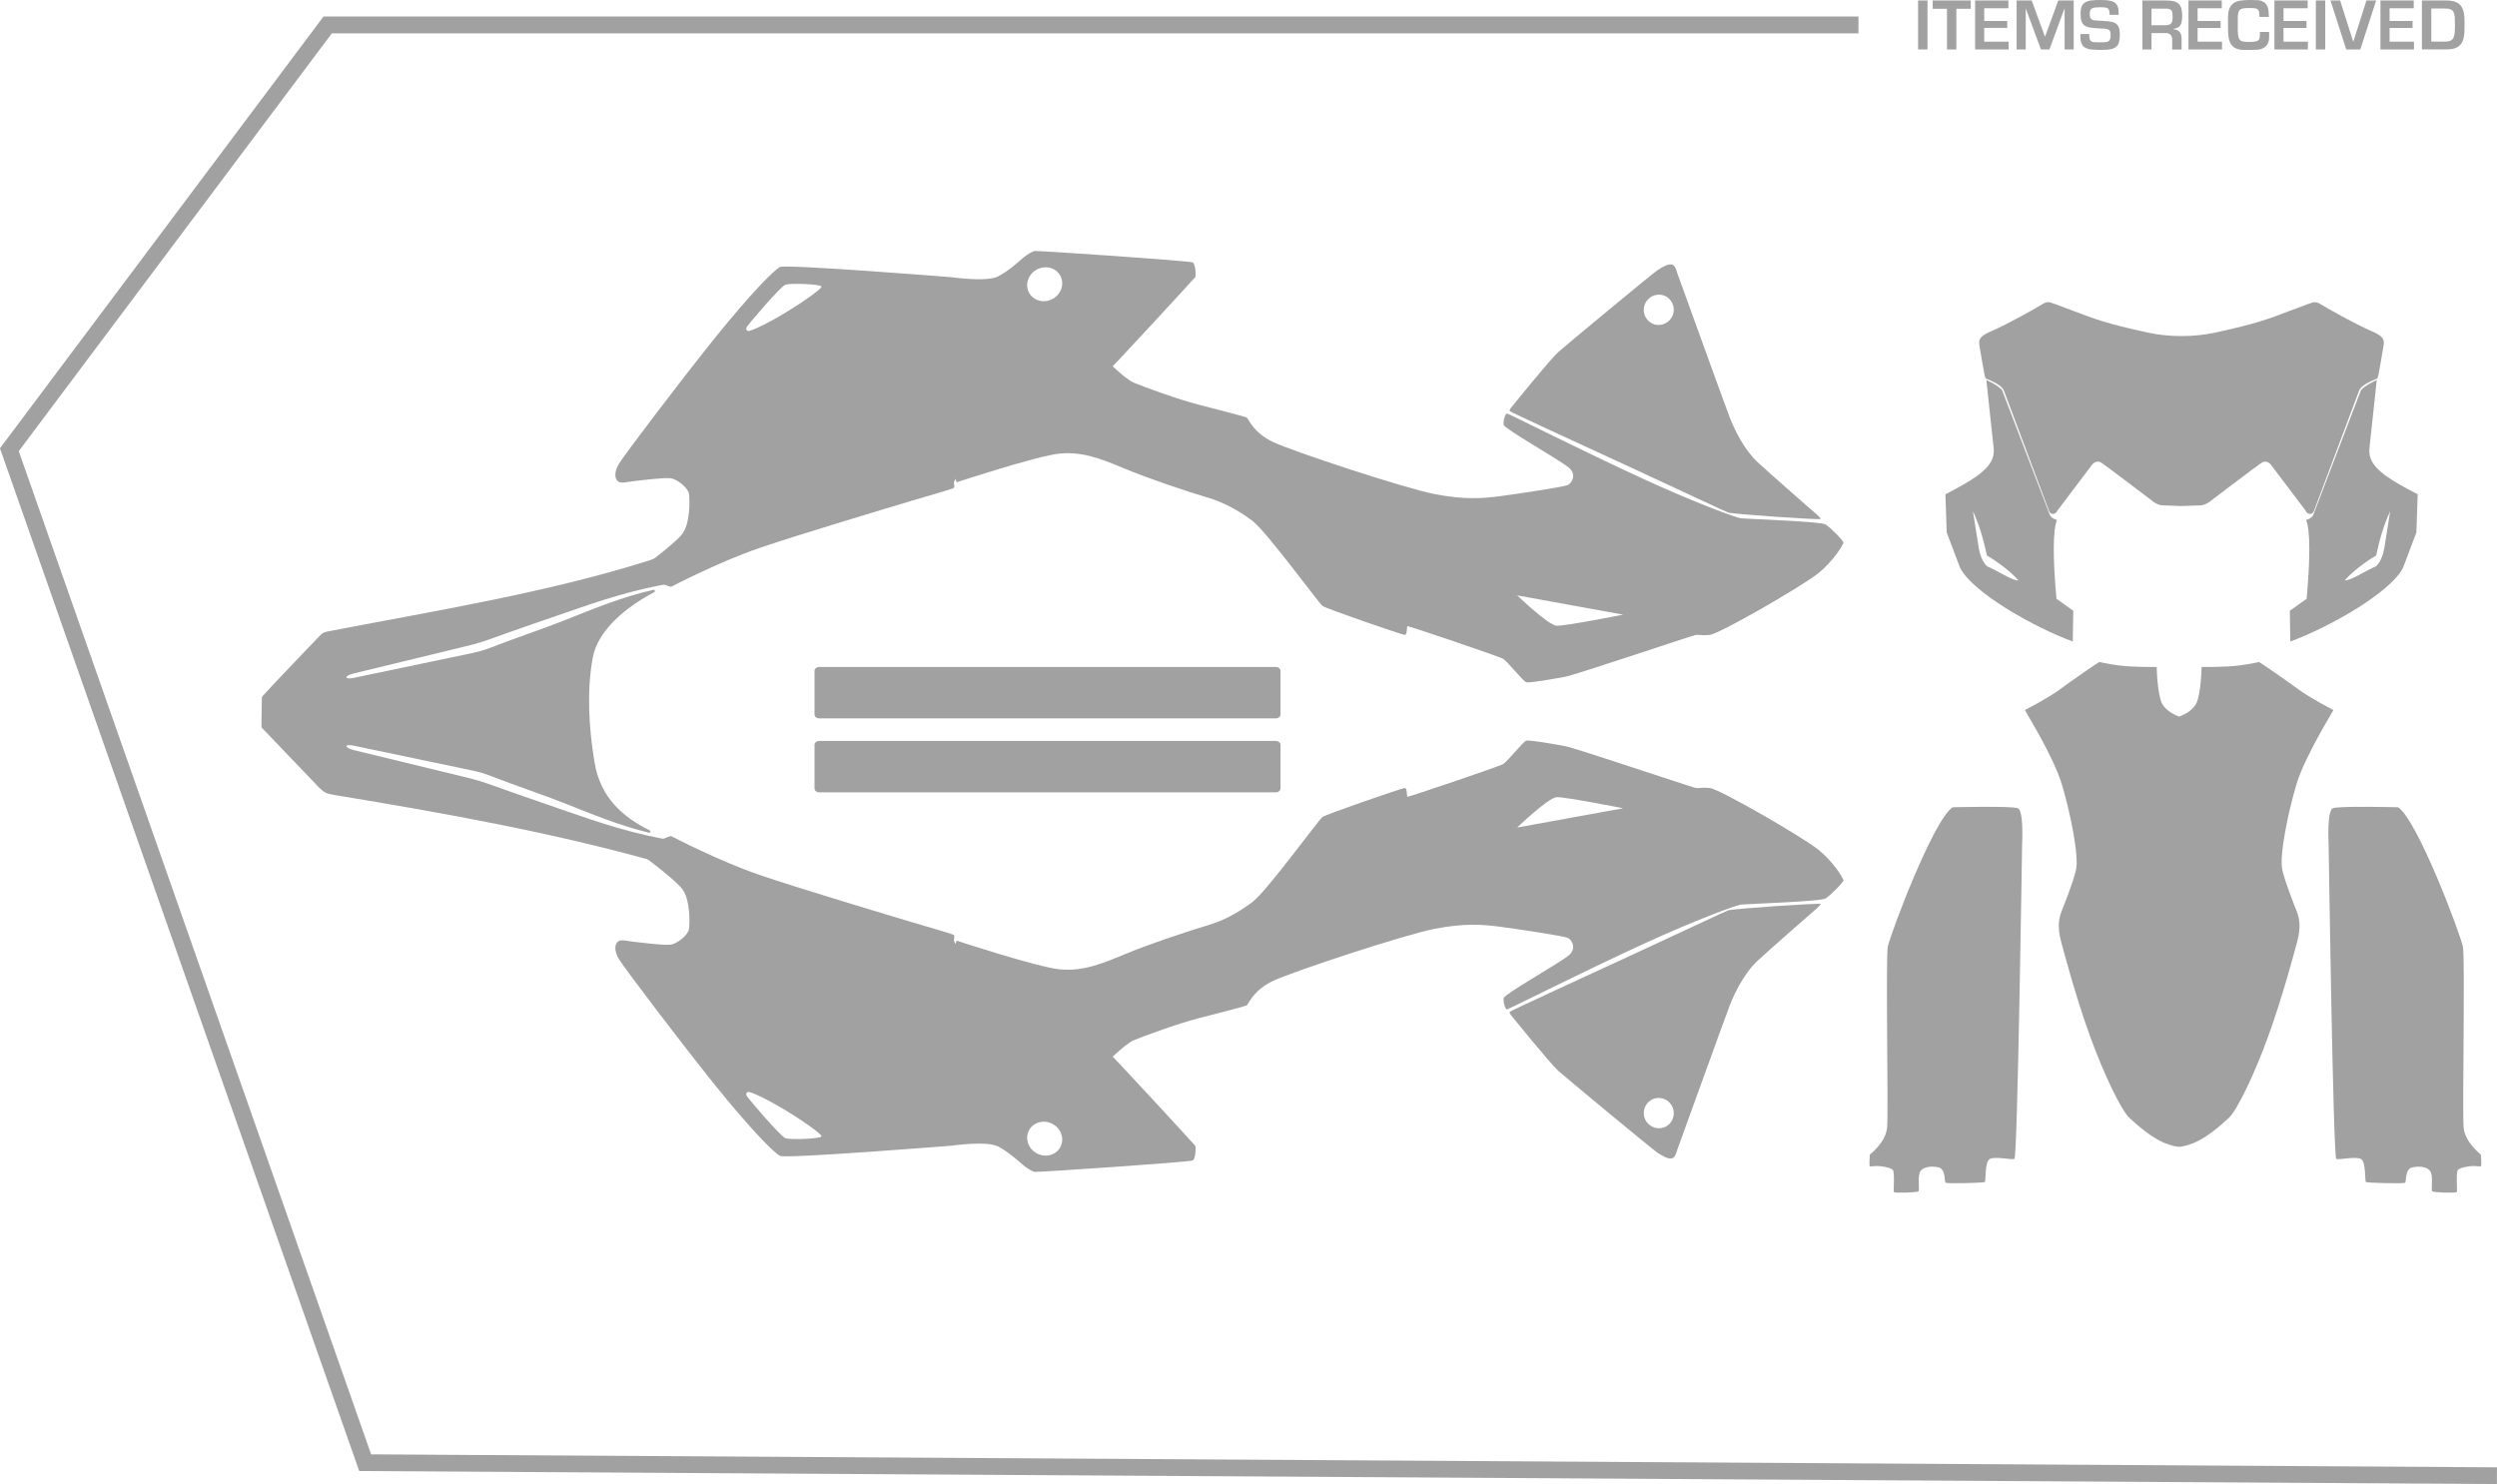 <?xml version="1.0" encoding="UTF-8"?> <!-- Creator: CorelDRAW 2019 (64-Bit) --> <svg xmlns="http://www.w3.org/2000/svg" xmlns:xlink="http://www.w3.org/1999/xlink" xmlns:xodm="http://www.corel.com/coreldraw/odm/2003" xml:space="preserve" width="14.232cm" height="8.46cm" version="1.1" style="shape-rendering:geometricPrecision; text-rendering:geometricPrecision; image-rendering:optimizeQuality; fill-rule:evenodd; clip-rule:evenodd" viewBox="0 0 1000.62 594.8"> <defs> <style type="text/css"> <![CDATA[ .fil1 {fill:none} .fil0 {fill:#A1A1A1} .fil2 {fill:#A1A1A1;fill-rule:nonzero} ]]> </style> </defs> <g id="Layer_x0020_1">  <g id="_1886939482256"> <path class="fil0" d="M887.65 133.31c16.69,-3.63 21.73,-5.59 29.4,-8.54 7.69,-2.93 9.35,-3.43 9.35,-3.43 0,0 1.51,-0.77 3.5,0.54 1.99,1.33 14.5,8.3 20.03,10.64 5.55,2.36 5.61,3.62 5.18,6.34 -0.33,2.16 -1.53,8.87 -2.03,11.6 -0.24,1.36 -0.79,1.4 -1.27,1.59 -1.9,0.74 -5.66,2.51 -6.42,4.44 -1,2.6 -18.15,48.39 -18.15,48.39 0,0 -0.46,1.29 -1.73,1.07 -1.27,-0.22 -1.51,-1.2 -1.51,-1.2l-14.05 -18.59c0,0 -1.61,-1.95 -3.5,-0.79 -1.9,1.18 -20.66,15.47 -20.66,15.47 0,0 -1.94,1.71 -4.22,1.71 -1.05,0 -4.26,0.13 -7.38,0.26 -3.12,-0.13 -6.31,-0.26 -7.38,-0.26 -2.27,0 -4.22,-1.71 -4.22,-1.71 0,0 -18.78,-14.31 -20.66,-15.47 -1.9,-1.18 -3.5,0.79 -3.5,0.79l-14.05 18.59c0,0 -0.24,0.98 -1.51,1.2 -1.27,0.22 -1.73,-1.07 -1.73,-1.07 0,0 -17.15,-45.81 -18.15,-48.39 -0.74,-1.94 -4.52,-3.71 -6.42,-4.44 -0.48,-0.18 -1.03,-0.22 -1.27,-1.59 -0.5,-2.73 -1.7,-9.44 -2.03,-11.6 -0.42,-2.75 -0.37,-4 5.18,-6.34 5.55,-2.36 18.04,-9.33 20.03,-10.64 1.99,-1.33 3.5,-0.54 3.5,-0.54 0,0 1.68,0.5 9.35,3.43 7.69,2.93 12.71,4.91 29.4,8.54 4.35,0.94 8.87,1.38 13.45,1.38 4.57,0 9.09,-0.44 13.45,-1.38l0.04 0z"></path> <g id="_2013799352240"> <path class="fil0" d="M917.81 257.1c15.27,-5.55 40.32,-19.66 45.2,-29.64 1.77,-4.7 3.54,-9.39 5.31,-14.09l0.52 -15.27c-5.24,-2.71 -9.54,-5.07 -12.74,-7.41l-0.87 -0.64c-4.11,-3.19 -6.16,-6.38 -5.74,-10.33l2.95 -27.44c-2.43,1.24 -4.17,1.97 -6.29,4l-19.11 49.96c-0.37,1.01 -1.38,1.71 -2.93,2.18 1.73,3.98 1.66,15.69 0.22,31.56l-6.73 4.81 0.2 12.32 -0 -0zm40.02 -52.3l-2.19 13.8c-0.54,3.6 -1.57,6.6 -3.54,8.39 -3.34,1.29 -10.29,5.9 -12.47,5.61 2.51,-3.08 8.35,-7.54 12.56,-9.94 1.33,-6.18 3.01,-12.21 5.66,-17.85l-0.02 -0z"></path> <path class="fil0" d="M830.61 257.1c-15.27,-5.55 -40.32,-19.66 -45.2,-29.64 -1.77,-4.7 -3.54,-9.39 -5.31,-14.09l-0.52 -15.27c5.24,-2.71 9.54,-5.07 12.74,-7.41l0.87 -0.64c4.11,-3.19 6.16,-6.38 5.74,-10.33l-2.95 -27.44c2.43,1.24 4.17,1.97 6.29,4l19.11 49.96c0.37,1.01 1.38,1.71 2.93,2.18 -1.73,3.98 -1.66,15.69 -0.22,31.56l6.73 4.81 -0.2 12.32 0 -0zm-40.02 -52.3l2.19 13.8c0.54,3.6 1.57,6.6 3.54,8.39 3.34,1.29 10.29,5.9 12.47,5.61 -2.51,-3.08 -8.35,-7.54 -12.56,-9.94 -1.33,-6.18 -3.01,-12.21 -5.66,-17.85l0.02 -0z"></path> </g> <path class="fil0" d="M265.9 224.57l8.98 6.44c0.15,0.11 0.22,0.28 0.2,0.48 -0.02,0.18 -0.15,0.33 -0.33,0.39 -1.48,0.5 -3.04,1.07 -4.65,1.73 -15.9,2.51 -29.75,7.16 -43.73,12.04 -9.33,3.26 -18.72,6.4 -28.72,10.05 -3.95,1.44 -7.01,2.36 -11.08,3.34l-44.69 10.84c-4.24,1.03 -4.04,2.71 0.26,1.72l46.24 -9.68c3.36,-0.7 5.24,-1.2 8.43,-2.43 10.07,-3.93 19.81,-7.08 29.45,-10.9 11.58,-4.59 23.13,-9.41 35.6,-12.19 0.24,-0.06 0.46,0.07 0.55,0.31 0.07,0.24 -0.02,0.5 -0.22,0.61 -11.29,5.98 -22.61,15.14 -24.66,26.3 -2.43,13.22 -1.62,27.9 0.74,42.03 2.32,13.83 11.07,21.71 22.09,27.15 0.22,0.11 0.33,0.37 0.24,0.61 -0.07,0.24 -0.31,0.37 -0.55,0.31 -11.79,-2.82 -22.76,-7.4 -33.79,-11.77 -9.65,-3.82 -19.38,-6.97 -29.45,-10.9 -3.19,-1.24 -5.07,-1.73 -8.43,-2.43l-46.24 -9.68c-4.28,-1 -4.48,0.68 -0.26,1.72l44.69 10.84c4.08,1 7.14,1.92 11.08,3.34 10,3.63 19.4,6.79 28.72,10.05 14.05,4.91 28,9.57 44.01,12.08 1.13,0.41 2.27,0.79 3.41,1.18 0.17,0.06 0.3,0.2 0.31,0.37 0.04,0.18 -0.04,0.35 -0.17,0.48l-7.06 5.98c-1.88,1.61 -2.18,0.85 -4.67,0.17 -40.63,-11.4 -83.09,-19.11 -127.9,-26.48 -3.43,-0.57 -4.35,-0.87 -6.82,-3.43l-21.36 -22.32c-1.46,-1.51 -1.33,-0.94 -1.33,-3.1 0,-2.53 0.09,-7.1 0.13,-9.24 0.04,-1.42 -0.17,-1.03 0.77,-2.1 3.43,-3.84 17.04,-18.02 21.47,-22.65 2.4,-2.51 2.34,-2.42 5.88,-3.08 43.27,-8.3 86.42,-15.29 127.07,-28.11 3.13,-1 3.17,-1.86 5.74,-0.02l0.04 -0.04z"></path> <path class="fil0" d="M782.51 323.54c0,0 23.64,-0.61 26.1,0.39 2.43,1 1.71,14.04 1.71,14.04 0,0 -1.83,126.06 -3.08,126.52 -1.25,0.46 -8.11,-1.22 -10.03,0.11 -1.9,1.35 -1.38,8.85 -1.83,9.15 -0.44,0.31 -15.22,0.77 -15.75,0.24 -0.54,-0.54 0.2,-5.48 -2.9,-6.14 -3.1,-0.66 -6.82,-0.2 -7.54,2.43 -0.72,2.66 0.13,6.66 -0.42,7.17 -0.55,0.54 -9.5,0.79 -9.81,0.31 -0.33,-0.46 0.44,-7.89 -0.48,-8.89 -0.92,-1 -4.92,-1.62 -6.49,-1.55 -1.59,0.07 -2.64,0.28 -2.78,0.07 -0.15,-0.2 -0.02,-4.56 0.18,-4.74 0.18,-0.18 6.23,-4.76 6.82,-10.66 0.59,-5.92 -0.63,-67.85 0.3,-72.59 0.92,-4.74 18.15,-50.76 26.01,-55.9l-0 0.04z"></path> <path class="fil0" d="M960.95 323.54c0,0 -23.64,-0.61 -26.1,0.39 -2.43,1 -1.71,14.04 -1.71,14.04 0,0 1.83,126.06 3.08,126.52 1.25,0.46 8.11,-1.22 10.03,0.11 1.9,1.35 1.38,8.85 1.83,9.15 0.44,0.31 15.22,0.77 15.75,0.24 0.54,-0.54 -0.2,-5.48 2.9,-6.14 3.1,-0.66 6.82,-0.2 7.54,2.43 0.72,2.66 -0.13,6.66 0.42,7.17 0.55,0.54 9.5,0.79 9.81,0.31 0.33,-0.46 -0.44,-7.89 0.48,-8.89 0.92,-1 4.93,-1.62 6.49,-1.55 1.59,0.07 2.64,0.28 2.78,0.07 0.15,-0.2 0.02,-4.56 -0.18,-4.74 -0.18,-0.18 -6.23,-4.76 -6.82,-10.66 -0.59,-5.92 0.63,-67.85 -0.3,-72.59 -0.92,-4.74 -18.15,-50.76 -26.01,-55.9l0 0.04z"></path> <path class="fil0" d="M511.25 267.32l-182.97 0c-1.03,0 -1.88,0.7 -1.88,1.55l0 17.5c0,0.85 0.85,1.55 1.88,1.55l182.97 0c1.03,0 1.88,-0.7 1.88,-1.55l0 -17.5c0,-0.85 -0.85,-1.55 -1.88,-1.55z"></path> <path class="fil0" d="M511.25 296.96l-182.97 0c-1.03,0 -1.88,0.7 -1.88,1.55l0 17.5c0,0.85 0.85,1.55 1.88,1.55l182.97 0c1.03,0 1.88,-0.7 1.88,-1.55l0 -17.5c0,-0.85 -0.85,-1.55 -1.88,-1.55z"></path> <path class="fil0" d="M383.33 376.95c-0.18,0.57 -1.05,3.71 -0.54,4.46 0.5,0.74 19.81,13.92 29.75,21.17 9.94,7.25 19.29,15.27 22.7,18.65 3.43,3.37 5.83,6.53 6.27,6.38 0.44,-0.15 8.78,-8.98 12.89,-10.72 4.11,-1.73 17.71,-6.68 26.02,-8.82 8.32,-2.14 18.35,-4.72 19.13,-5.11 0.79,-0.4 2.47,-6.03 10.72,-9.89 8.26,-3.85 52.42,-18.41 64.51,-20.79 12.1,-2.36 19.37,-1.75 25.89,-0.92 6.55,0.83 26,3.8 27.55,4.5 1.55,0.7 3.78,4.09 0.52,6.95 -3.26,2.86 -25.86,15.58 -26.15,17.17 -0.28,1.59 0.54,4.35 1.25,4.59 0.42,0.13 29.93,-14.9 55.75,-26.72 19.13,-8.76 36.22,-15.16 38.09,-15.31 4.37,-0.35 31.98,-1.25 33.88,-2.45 1.92,-1.2 7.16,-6.47 7.14,-7.27 -0.02,-0.77 -3.89,-7.36 -10.16,-12.37 -6.27,-5.02 -39.49,-24.27 -43.45,-24.64 -3.97,-0.35 -3.93,0.31 -5.85,-0.09 -1.94,-0.41 -47.88,-15.92 -51.99,-16.67 -4.11,-0.76 -14.46,-2.62 -15.69,-2.19 -1.24,0.42 -7.56,8.45 -9.28,9.41 -1.71,0.96 -37.96,13.26 -38.27,13.06 -0.31,-0.2 -0.06,-3.56 -1.09,-3.52 -1.03,0.04 -31.46,10.51 -32.98,11.64 -1.51,1.12 -22.5,29.97 -28.13,34.14 -5.63,4.17 -11.32,7.36 -18.02,9.31 -6.69,1.94 -23.59,7.58 -33.46,11.71 -9.87,4.13 -17.02,6.77 -25.95,5.85 -8.93,-0.94 -41.09,-11.49 -41.09,-11.49l0.02 -0.02zm224.62 -45.26c0,0 12.49,-11.99 15.82,-12.19 3.34,-0.18 26.69,4.44 26.69,4.44l-42.51 7.73 0 0.02z"></path> <path class="fil1" d="M605.93 402.6c0,0 -0.59,-1.37 -0.39,-1.97 0.2,-0.61 25.82,-15.6 28.11,-17.8 2.29,-2.19 2.07,-6.79 -0.74,-8.43 -2.8,-1.64 -37.37,-7.78 -49.43,-6.75 -5.88,0.5 -19,3.62 -32.59,7.78 -10.6,3.25 -27.98,9.11 -45.24,15.42 -20.91,7.64 -45.96,17.15 -51.44,20.84 -5.79,3.89 -12.54,10.88 -12.54,10.88"></path> <line class="fil1" x1="705.38" y1="354.72" x2="704.27" y2="362.19"></line> <line class="fil1" x1="645.96" y1="378.06" x2="648.32" y2="383.09"></line> <path class="fil1" d="M717.52 337.98c0,0 -31.24,-12.27 -44.21,-15.34 -12.97,-3.08 -51.22,-13.54 -57.71,-12.8 -6.49,0.74 -82.53,18.3 -83.46,18.89 -0.92,0.59 -21.47,29.75 -28.25,34.38 -6.79,4.63 -60.81,27.18 -75.04,27.85 -14.24,0.68 -46.07,-11.79 -46.07,-11.79"></path> <path class="fil0" d="M256.66 342.09c0.07,0.26 12.85,9.55 16.47,13.87 3.63,4.32 3.26,14.18 2.97,16.41 -0.3,2.23 -4.56,5.85 -7.36,6.23 -2.82,0.37 -12.56,-0.92 -15.11,-1.2 -2.55,-0.28 -4.54,-0.96 -5.85,-0.13 -1.31,0.83 -1.99,3.54 0.35,7.3 2.34,3.78 25.05,33.75 38.69,50.68 13.65,16.93 23.29,26.82 25.77,28.01 2.47,1.2 68.79,-4.09 68.79,-4.09 0,0 14.02,-2.05 18.59,0.33 4.56,2.38 8.45,6.14 10.13,7.54 1.68,1.4 3.72,2.43 4.41,2.64 0.7,0.22 62.32,-3.93 63.46,-4.59 1.14,-0.66 1.35,-5.35 0.98,-5.9 -0.39,-0.55 -34.66,-37.79 -35.24,-37.9 -0.59,-0.11 -1.4,0.9 -1.95,0.59 -0.55,-0.31 -8.74,-5.66 -14.07,-10.24 -5.33,-4.56 -23.94,-17.63 -32.96,-24.29 -9.02,-6.68 -9.77,-6.36 -11.31,-8.41 -1.79,-2.38 -0.9,-1.94 -1.03,-4.06 -0.04,-0.48 -9.74,-3.08 -17,-5.29 -7.27,-2.19 -44.89,-13.41 -61.05,-18.94 -16.14,-5.53 -34.77,-15.22 -35.34,-15.53 -0.55,-0.31 -9.85,3.85 -10.29,4.43 -0.44,0.57 -2.05,2.53 -2.05,2.53l-0 0zm165.2 108.41c3.45,1.9 4.81,6.07 3.02,9.3 -1.77,3.23 -6.01,4.32 -9.46,2.42 -3.45,-1.9 -4.81,-6.07 -3.02,-9.3 1.77,-3.23 6.01,-4.32 9.46,-2.42zm-122.02 -12.93c-0.59,0.28 -1.22,0.74 -0.44,1.9 0.77,1.16 13.33,15.95 15.33,16.69 1.99,0.76 14.74,0.24 14.48,-0.81 -0.26,-1.05 -8.34,-6.9 -17.45,-12.14 -9.11,-5.24 -11.91,-5.64 -11.91,-5.64l0 0z"></path> <path class="fil1" d="M382.18 376.62c-0.18,-0.17 -47.12,-13 -80.25,-24.47 -19.84,-6.86 -33.03,-14.83 -33.03,-14.83 -1.42,0.41 -11.71,4.33 -12.23,4.76"></path> <path class="fil1" d="M276.87 342.31c0,0 7.91,11.79 8.37,17.72 0.46,5.96 -5.57,14.02 -7.97,15.88 -2.4,1.86 -7.65,2.45 -7.65,2.45"></path> <path class="fil1" d="M251.83 381.38c0,0 78.75,29.93 89.23,35.52 10.46,5.59 41.98,27.11 52.17,34.27 10.2,7.16 18.46,14.18 20.01,14.87 1.55,0.68 62.08,-2.49 62.93,-2.88 0.85,-0.39 1.94,-0.74 0.37,-3.1 -1.57,-2.36 -32.15,-32.07 -56.01,-50.68 -23.87,-18.61 -35.24,-25.12 -37.44,-27.28 -2.19,-2.16 -2.77,-6.03 -2.77,-6.03"></path> <path class="fil1" d="M250.78 381.23c-0.33,-0.02 -0.9,0.54 -0.66,1.61 0.22,1.07 25.45,35.3 37.46,49.61 12.01,14.31 23.24,27.15 25.45,28.11 1.49,0.65 45.33,-3.21 70.77,-4.7 12.37,-0.74 17.04,0.89 17.04,0.89"></path> <path class="fil0" d="M604.94 405.57c0.09,-0.35 25.16,-11.82 48.43,-22.57 19.73,-9.13 38.16,-17.82 39.14,-18.13 2.12,-0.7 36.74,-3.02 37.03,-2.58 0.28,0.44 -2.99,3.08 -4.74,4.61 -1.75,1.53 -15.05,13.13 -20.51,18.18 -5.46,5.07 -9.26,13.21 -10.9,17.28 -1.64,4.08 -20.79,57.28 -21.1,58.02 -0.33,0.74 -0.74,3.47 -2.27,3.87 -1.51,0.41 -3.91,-0.96 -6.03,-2.42 -2.14,-1.46 -36.2,-29.69 -39.43,-32.55 -3.25,-2.86 -18.76,-22.06 -19.16,-22.56 -0.4,-0.5 -0.5,-1.07 -0.44,-1.16l-0.02 0zm57.76 34.8c3.14,-1.09 6.57,0.59 7.69,3.76 1.11,3.17 -0.54,6.64 -3.65,7.73 -3.13,1.09 -6.57,-0.59 -7.69,-3.76 -1.11,-3.17 0.54,-6.62 3.67,-7.73l-0.02 0z"></path> <line class="fil1" x1="650.7" y1="387.24" x2="649.55" y2="384.75"></line> <line class="fil1" x1="703.26" y1="369.7" x2="704" y2="363.71"></line> <g id="_2013799364144"> <path class="fil0" d="M934.98 284.73c-0.13,0.5 -11.29,18.31 -14.64,29.36 -3.36,11.05 -7.06,28.94 -5.74,34.6 1.33,5.66 4.85,14.2 5.81,16.67 0.94,2.49 1.83,6.01 0.07,12.3 -0.9,3.26 -5.55,21.17 -11.58,37.79 -5.57,15.35 -12.47,29.53 -15.68,32.53 -6.71,6.29 -11.32,8.98 -14.29,10.18 -2.58,1.03 -4.46,1.35 -5.2,1.42l-0.48 0.02 -0.48 -0.02c-0.74,-0.07 -2.62,-0.39 -5.2,-1.42 -2.97,-1.18 -7.58,-3.87 -14.29,-10.18 -3.23,-3.02 -10.11,-17.19 -15.68,-32.53 -6.03,-16.62 -10.68,-34.53 -11.58,-37.79 -1.75,-6.29 -0.87,-9.83 0.07,-12.3 0.94,-2.49 4.48,-11.01 5.81,-16.67 1.33,-5.66 -2.38,-23.55 -5.74,-34.6 -3.36,-11.05 -14.51,-28.88 -14.64,-29.36 0,0 -0.13,-0.17 0.3,-0.37 0.42,-0.2 9.04,-4.65 13.68,-8.1 4.65,-3.45 15.1,-10.66 15.6,-10.86 0.5,-0.2 2.47,0.63 8.43,1.35 5.96,0.72 14.72,0.55 14.72,0.55 0,0 0.2,11.12 2.23,14.81 1.64,3.01 5.44,4.61 6.77,5.09 1.33,-0.48 5.13,-2.08 6.77,-5.09 2.01,-3.69 2.23,-14.81 2.23,-14.81 0,0 8.76,0.17 14.72,-0.55 5.96,-0.72 7.93,-1.55 8.43,-1.35 0.5,0.2 10.96,7.43 15.6,10.86 4.65,3.43 13.26,7.89 13.68,8.1 0.42,0.2 0.3,0.37 0.3,0.37l0 0z"></path> <path class="fil1" d="M887.06 268.06c0.72,51.55 0.09,103.08 -4.32,158.65m-23.33 -158.65c-0.72,51.55 -0.09,103.08 4.32,158.65m-31.46 -154.11c0,0 7.01,57.38 7.08,67.28 0.09,9.9 -2.47,13.56 -3.82,15.93 -1.35,2.4 -6.75,9.68 -7.3,13.43 -0.55,3.73 1.35,9.94 1.35,9.94l9.7 40.43m19.92 20.51c0,0 -17.74,-63.5 -16.86,-68.96 0.89,-5.46 8.3,-23.74 8.3,-23.74m63.55 -74.82c0,0 -7.01,57.38 -7.08,67.28 -0.09,9.9 2.47,13.56 3.82,15.93 1.35,2.4 6.75,9.68 7.3,13.43 0.55,3.73 -1.35,9.94 -1.35,9.94l-9.7 40.43m-19.92 20.51c0,0 17.74,-63.5 16.86,-68.96 -0.89,-5.46 -8.3,-23.74 -8.3,-23.74"></path> </g> <path class="fil0" d="M383.33 193.33c-0.18,-0.57 -1.05,-3.71 -0.54,-4.46 0.5,-0.74 19.81,-13.92 29.75,-21.17 9.94,-7.25 19.29,-15.27 22.7,-18.65 3.43,-3.38 5.83,-6.53 6.27,-6.38 0.44,0.15 8.78,8.98 12.89,10.72 4.11,1.73 17.71,6.68 26.02,8.82 8.32,2.14 18.35,4.72 19.13,5.11 0.79,0.41 2.47,6.03 10.72,9.89 8.26,3.85 52.42,18.41 64.51,20.79 12.1,2.36 19.37,1.75 25.89,0.92 6.55,-0.83 26,-3.8 27.55,-4.5 1.55,-0.7 3.78,-4.09 0.52,-6.95 -3.26,-2.86 -25.86,-15.58 -26.15,-17.17 -0.28,-1.59 0.54,-4.35 1.25,-4.59 0.42,-0.13 29.93,14.9 55.75,26.72 19.13,8.76 36.22,15.16 38.09,15.31 4.37,0.35 31.98,1.25 33.88,2.45 1.92,1.2 7.16,6.47 7.14,7.27 -0.02,0.77 -3.89,7.36 -10.16,12.37 -6.27,5.02 -39.49,24.27 -43.45,24.64 -3.97,0.35 -3.93,-0.31 -5.85,0.09 -1.94,0.41 -47.88,15.92 -51.99,16.67 -4.11,0.76 -14.46,2.62 -15.69,2.19 -1.24,-0.42 -7.56,-8.45 -9.28,-9.41 -1.71,-0.96 -37.96,-13.26 -38.27,-13.06 -0.31,0.2 -0.06,3.56 -1.09,3.52 -1.03,-0.04 -31.46,-10.51 -32.98,-11.64 -1.51,-1.13 -22.5,-29.97 -28.13,-34.14 -5.63,-4.17 -11.32,-7.36 -18.02,-9.31 -6.69,-1.94 -23.59,-7.58 -33.46,-11.71 -9.87,-4.13 -17.02,-6.77 -25.95,-5.85 -8.93,0.94 -41.09,11.49 -41.09,11.49l0.02 0.02zm224.62 45.26c0,0 12.49,11.99 15.82,12.19 3.34,0.18 26.69,-4.44 26.69,-4.44l-42.51 -7.73 0 -0.02z"></path> <path class="fil1" d="M605.93 167.67c0,0 -0.59,1.37 -0.39,1.97 0.2,0.61 25.82,15.6 28.11,17.8 2.29,2.19 2.07,6.79 -0.74,8.43 -2.8,1.64 -37.37,7.78 -49.43,6.75 -5.88,-0.5 -19,-3.62 -32.59,-7.78 -10.6,-3.25 -27.98,-9.11 -45.24,-15.42 -20.91,-7.64 -45.96,-17.15 -51.44,-20.84 -5.79,-3.89 -12.54,-10.88 -12.54,-10.88"></path> <line class="fil1" x1="705.38" y1="215.55" x2="704.27" y2="208.08"></line> <line class="fil1" x1="645.96" y1="192.22" x2="648.32" y2="187.19"></line> <path class="fil1" d="M717.52 232.3c0,0 -31.24,12.27 -44.21,15.35 -12.97,3.08 -51.22,13.54 -57.71,12.8 -6.49,-0.74 -82.53,-18.3 -83.46,-18.89 -0.92,-0.59 -21.47,-29.75 -28.25,-34.38 -6.79,-4.63 -60.81,-27.19 -75.04,-27.85 -14.24,-0.68 -46.07,11.78 -46.07,11.78"></path> <path class="fil0" d="M256.66 228.19c0.07,-0.26 12.85,-9.55 16.47,-13.87 3.63,-4.32 3.26,-14.18 2.97,-16.41 -0.3,-2.23 -4.56,-5.85 -7.36,-6.23 -2.82,-0.37 -12.56,0.92 -15.11,1.2 -2.55,0.28 -4.54,0.96 -5.85,0.13 -1.31,-0.83 -1.99,-3.54 0.35,-7.3 2.34,-3.78 25.05,-33.75 38.69,-50.68 13.65,-16.93 23.29,-26.82 25.77,-28.02 2.47,-1.2 68.79,4.09 68.79,4.09 0,0 14.02,2.05 18.59,-0.33 4.56,-2.38 8.45,-6.14 10.13,-7.54 1.68,-1.4 3.72,-2.43 4.41,-2.64 0.7,-0.22 62.32,3.93 63.46,4.59 1.14,0.66 1.35,5.35 0.98,5.9 -0.39,0.55 -34.66,37.79 -35.24,37.9 -0.59,0.11 -1.4,-0.9 -1.95,-0.59 -0.55,0.31 -8.74,5.66 -14.07,10.24 -5.33,4.56 -23.94,17.63 -32.96,24.29 -9.02,6.68 -9.77,6.36 -11.31,8.41 -1.79,2.38 -0.9,1.94 -1.03,4.06 -0.04,0.48 -9.74,3.08 -17,5.29 -7.27,2.19 -44.89,13.41 -61.05,18.94 -16.14,5.53 -34.77,15.22 -35.34,15.53 -0.55,0.31 -9.85,-3.85 -10.29,-4.43 -0.44,-0.57 -2.05,-2.53 -2.05,-2.53l-0 0zm165.2 -108.41c3.45,-1.9 4.81,-6.07 3.02,-9.3 -1.77,-3.23 -6.01,-4.32 -9.46,-2.42 -3.45,1.9 -4.81,6.07 -3.02,9.3 1.77,3.23 6.01,4.32 9.46,2.42zm-122.02 12.93c-0.59,-0.28 -1.22,-0.74 -0.44,-1.9 0.77,-1.16 13.33,-15.95 15.33,-16.69 1.99,-0.76 14.74,-0.24 14.48,0.81 -0.26,1.05 -8.34,6.9 -17.45,12.14 -9.11,5.24 -11.91,5.64 -11.91,5.64l0 -0z"></path> <path class="fil1" d="M382.18 193.66c-0.18,0.17 -47.12,13 -80.25,24.47 -19.84,6.86 -33.03,14.83 -33.03,14.83 -1.42,-0.41 -11.71,-4.33 -12.23,-4.76"></path> <path class="fil1" d="M276.87 227.97c0,0 7.91,-11.78 8.37,-17.72 0.46,-5.96 -5.57,-14.02 -7.97,-15.88 -2.4,-1.86 -7.65,-2.45 -7.65,-2.45"></path> <path class="fil1" d="M251.83 188.9c0,0 78.75,-29.93 89.23,-35.52 10.46,-5.59 41.98,-27.11 52.17,-34.27 10.2,-7.16 18.46,-14.18 20.01,-14.87 1.55,-0.68 62.08,2.49 62.93,2.88 0.85,0.39 1.94,0.74 0.37,3.1 -1.57,2.36 -32.15,32.07 -56.01,50.68 -23.87,18.61 -35.24,25.12 -37.44,27.28 -2.19,2.16 -2.77,6.03 -2.77,6.03"></path> <path class="fil1" d="M250.78 189.05c-0.33,0.02 -0.9,-0.54 -0.66,-1.61 0.22,-1.07 25.45,-35.3 37.46,-49.61 12.01,-14.31 23.24,-27.15 25.45,-28.11 1.49,-0.65 45.33,3.21 70.77,4.7 12.37,0.74 17.04,-0.89 17.04,-0.89"></path> <path class="fil0" d="M604.94 164.71c0.09,0.35 25.16,11.82 48.43,22.57 19.73,9.13 38.16,17.82 39.14,18.13 2.12,0.7 36.74,3.02 37.03,2.58 0.28,-0.44 -2.99,-3.08 -4.74,-4.61 -1.75,-1.53 -15.05,-13.13 -20.51,-18.18 -5.46,-5.07 -9.26,-13.21 -10.9,-17.28 -1.64,-4.08 -20.79,-57.28 -21.1,-58.02 -0.33,-0.74 -0.74,-3.47 -2.27,-3.87 -1.51,-0.41 -3.91,0.96 -6.03,2.42 -2.14,1.46 -36.2,29.69 -39.43,32.55 -3.25,2.86 -18.76,22.06 -19.16,22.56 -0.4,0.5 -0.5,1.07 -0.44,1.16l-0.02 0zm57.76 -34.8c3.14,1.09 6.57,-0.59 7.69,-3.76 1.11,-3.17 -0.54,-6.64 -3.65,-7.73 -3.13,-1.09 -6.57,0.59 -7.69,3.76 -1.11,3.17 0.54,6.62 3.67,7.73l-0.02 0z"></path> <line class="fil1" x1="650.7" y1="183.04" x2="649.55" y2="185.53"></line> <line class="fil1" x1="703.26" y1="200.58" x2="704" y2="206.57"></line> </g> <g id="_1887421195968"> <path class="fil2" d="M744.74 13.36l-611.76 0 -125.46 167.46 141.2 402.06 851.89 5.2 -0.03 6.71 -856.64 -5.23c-48.03,-136.61 -95.98,-273.26 -143.95,-409.89 43.19,-57.7 86.41,-115.39 129.65,-173.05l615.1 0 0 6.74z"></path> <path class="fil2" d="M772.4 0.18l0 19.64 -3.77 0 0 -19.64 3.77 0zm11.57 3.33l0 16.31 -3.77 0 0 -16.31 -5.71 0 0 -3.33 15.25 0 0 3.33 -5.77 0zm11.16 -0.21l0 5.09 9.22 0 0 2.8 -9.22 0 0 5.51 9.78 0 0 3.12 -13.43 0 0 -19.64 13.34 0 0 3.12 -9.69 0zm35.87 -3.12l0 19.64 -3.65 0 0 -16.55 -6.09 16.55 -3.39 0 -6.1 -16.46 0 16.46 -3.65 0 0 -19.64 6.04 0 5.33 14.58 5.33 -14.58 6.18 0zm14.78 13.99c0,-0.67 -0.06,-1.18 -0.18,-1.55 -0.12,-0.36 -0.35,-0.63 -0.71,-0.8 -0.35,-0.17 -0.84,-0.27 -1.47,-0.32 -0.63,-0.05 -1.45,-0.09 -2.47,-0.13 -1.39,-0.06 -2.55,-0.17 -3.47,-0.34 -0.92,-0.17 -1.66,-0.46 -2.22,-0.87 -0.56,-0.41 -0.95,-0.99 -1.18,-1.74 -0.23,-0.75 -0.34,-1.74 -0.34,-2.97 0,-1.18 0.15,-2.12 0.44,-2.83 0.29,-0.71 0.75,-1.26 1.37,-1.65 0.62,-0.39 1.42,-0.65 2.4,-0.78 0.98,-0.13 2.16,-0.19 3.53,-0.19 1.28,0 2.38,0.05 3.33,0.16 0.94,0.11 1.72,0.34 2.34,0.69 0.62,0.35 1.08,0.86 1.38,1.53 0.3,0.67 0.46,1.56 0.46,2.68l0 0.88 -3.59 0c-0.02,-0.65 -0.07,-1.17 -0.15,-1.57 -0.08,-0.4 -0.25,-0.71 -0.5,-0.93 -0.26,-0.22 -0.63,-0.36 -1.13,-0.43 -0.5,-0.07 -1.18,-0.1 -2.05,-0.1 -0.75,0 -1.38,0.03 -1.91,0.09 -0.53,0.06 -0.96,0.18 -1.3,0.35 -0.33,0.18 -0.57,0.43 -0.72,0.77 -0.15,0.33 -0.22,0.79 -0.22,1.35 0,0.55 0.04,1 0.13,1.34 0.09,0.34 0.24,0.62 0.46,0.82 0.22,0.21 0.51,0.35 0.88,0.44 0.37,0.09 0.85,0.14 1.44,0.16 1.67,0.1 3.08,0.19 4.24,0.28 1.16,0.09 2.1,0.3 2.83,0.65 0.73,0.34 1.25,0.88 1.58,1.61 0.32,0.73 0.49,1.76 0.49,3.09 0,1.18 -0.1,2.16 -0.29,2.94 -0.2,0.79 -0.56,1.41 -1.07,1.88 -0.52,0.47 -1.24,0.81 -2.15,1.02 -0.91,0.21 -2.1,0.31 -3.55,0.31 -1.55,0 -2.88,-0.04 -3.98,-0.13 -1.1,-0.09 -2,-0.32 -2.71,-0.69 -0.71,-0.37 -1.23,-0.93 -1.56,-1.68 -0.33,-0.75 -0.5,-1.79 -0.5,-3.12 0,-0.16 0,-0.28 0.01,-0.37 0.01,-0.09 0.01,-0.21 0.01,-0.37l3.56 0 0 0.44c0,0.73 0.07,1.29 0.21,1.68 0.14,0.39 0.37,0.68 0.69,0.85 0.32,0.18 0.75,0.28 1.28,0.31 0.53,0.03 1.19,0.04 1.97,0.04 0.81,0 1.49,-0.01 2.05,-0.04 0.56,-0.03 1.01,-0.13 1.36,-0.31 0.34,-0.18 0.59,-0.46 0.75,-0.84 0.16,-0.38 0.23,-0.93 0.23,-1.63zm16.4 -4.06l5.3 0c0.69,0 1.24,-0.06 1.65,-0.19 0.41,-0.13 0.73,-0.33 0.96,-0.6 0.23,-0.27 0.37,-0.63 0.44,-1.06 0.07,-0.43 0.1,-0.95 0.1,-1.56 0,-0.61 -0.03,-1.12 -0.09,-1.55 -0.06,-0.42 -0.19,-0.76 -0.4,-1 -0.21,-0.25 -0.5,-0.42 -0.88,-0.53 -0.38,-0.11 -0.9,-0.16 -1.55,-0.16l-5.54 0 0 6.66zm0 3.12l0 6.6 -3.65 0 0 -19.64 9.54 0c1.24,0 2.26,0.11 3.08,0.32 0.81,0.22 1.47,0.56 1.96,1.05 0.49,0.48 0.84,1.11 1.04,1.88 0.21,0.78 0.31,1.71 0.31,2.81 0,1 -0.06,1.82 -0.19,2.45 -0.13,0.63 -0.33,1.13 -0.6,1.52 -0.27,0.38 -0.64,0.68 -1.09,0.88 -0.45,0.21 -1.01,0.38 -1.68,0.52l0 0.12c1.16,0.08 2,0.43 2.53,1.05 0.53,0.62 0.8,1.54 0.8,2.75l0 4.3 -3.77 0 0 -4c0,-0.82 -0.24,-1.46 -0.71,-1.91 -0.47,-0.45 -1.03,-0.68 -1.68,-0.68l-5.89 0zm18.46 -9.92l0 5.09 9.22 0 0 2.8 -9.22 0 0 5.51 9.78 0 0 3.12 -13.43 0 0 -19.64 13.34 0 0 3.12 -9.69 0zm24.8 3.47c-0.04,-0.75 -0.08,-1.35 -0.13,-1.81 -0.05,-0.46 -0.2,-0.82 -0.44,-1.09 -0.25,-0.27 -0.62,-0.44 -1.13,-0.53 -0.51,-0.09 -1.25,-0.13 -2.21,-0.13 -1.02,0 -1.84,0.04 -2.47,0.13 -0.63,0.09 -1.11,0.29 -1.46,0.59 -0.34,0.3 -0.57,0.74 -0.69,1.3 -0.12,0.56 -0.18,1.31 -0.18,2.25 0,0.27 0,0.5 0.02,0.68 0.01,0.18 0.01,0.4 0.01,0.68 0,0.31 -0,0.64 -0.01,0.99 -0.01,0.34 -0.02,0.66 -0.02,0.96 0,1.33 0.04,2.39 0.13,3.18 0.09,0.79 0.28,1.39 0.57,1.81 0.3,0.42 0.73,0.7 1.3,0.82 0.57,0.13 1.34,0.19 2.33,0.19 1.08,0 1.92,-0.04 2.53,-0.13 0.61,-0.09 1.06,-0.26 1.37,-0.5 0.3,-0.25 0.49,-0.59 0.56,-1.04 0.07,-0.45 0.1,-1.05 0.1,-1.8 0,-0.1 -0.01,-0.19 -0.01,-0.26 -0.01,-0.08 -0.01,-0.17 -0.01,-0.27l3.68 0c0,0.14 0,0.25 0.01,0.34 0.01,0.09 0.02,0.2 0.02,0.34 0,0.63 -0.01,1.2 -0.02,1.71 -0.01,0.51 -0.07,0.99 -0.19,1.44 -0.12,0.45 -0.3,0.87 -0.56,1.25 -0.25,0.38 -0.62,0.75 -1.09,1.1 -0.41,0.29 -0.86,0.51 -1.34,0.66 -0.48,0.15 -1.01,0.25 -1.57,0.29 -0.57,0.05 -1.18,0.07 -1.84,0.07 -0.66,0 -1.36,0 -2.11,0 -0.55,0 -1.08,0 -1.59,0 -0.51,0 -1,-0.04 -1.46,-0.12 -0.46,-0.08 -0.91,-0.2 -1.34,-0.37 -0.43,-0.17 -0.84,-0.42 -1.24,-0.75 -0.53,-0.43 -0.94,-0.94 -1.22,-1.52 -0.28,-0.58 -0.5,-1.25 -0.63,-2.02 -0.14,-0.76 -0.22,-1.63 -0.25,-2.61 -0.03,-0.97 -0.04,-2.07 -0.04,-3.28 0,-0.88 0,-1.7 0.01,-2.44 0.01,-0.75 0.07,-1.43 0.18,-2.05 0.11,-0.62 0.27,-1.18 0.5,-1.69 0.23,-0.51 0.56,-0.98 0.99,-1.41 0.77,-0.75 1.73,-1.22 2.89,-1.43 1.16,-0.21 2.58,-0.31 4.27,-0.31 1.14,0 2.15,0.03 3.05,0.07 0.89,0.05 1.67,0.28 2.34,0.69 0.49,0.29 0.87,0.64 1.15,1.04 0.27,0.4 0.49,0.85 0.63,1.36 0.15,0.5 0.24,1.05 0.28,1.65 0.04,0.6 0.07,1.25 0.09,1.96l-3.74 0zm9.63 -3.47l0 5.09 9.22 0 0 2.8 -9.22 0 0 5.51 9.78 0 0 3.12 -13.43 0 0 -19.64 13.34 0 0 3.12 -9.69 0zm16.73 -3.12l0 19.64 -3.77 0 0 -19.64 3.77 0zm16.49 0l3.89 0 -6.33 19.64 -5.65 0 -6.3 -19.64 3.86 0 5.24 16.49 0.06 0 5.24 -16.49zm9.28 3.12l0 5.09 9.22 0 0 2.8 -9.22 0 0 5.51 9.78 0 0 3.12 -13.43 0 0 -19.64 13.34 0 0 3.12 -9.69 0zm16.73 13.37l5.3 0c0.96,0 1.72,-0.11 2.28,-0.34 0.56,-0.23 0.98,-0.6 1.25,-1.12 0.27,-0.52 0.45,-1.2 0.53,-2.05 0.08,-0.84 0.12,-1.88 0.12,-3.12 0,-1.24 -0.03,-2.28 -0.09,-3.14 -0.06,-0.85 -0.22,-1.54 -0.47,-2.05 -0.26,-0.51 -0.65,-0.88 -1.18,-1.1 -0.53,-0.23 -1.27,-0.34 -2.21,-0.34l-5.54 0 0 13.25zm-3.77 3.12l0 -19.61 9.66 0c1.39,0 2.56,0.16 3.5,0.47 0.94,0.31 1.7,0.8 2.28,1.46 0.58,0.66 1,1.51 1.25,2.55 0.26,1.04 0.38,2.29 0.38,3.74 0,1.1 0,2.1 0,3 0,0.9 -0.04,1.73 -0.13,2.49 -0.09,0.76 -0.23,1.44 -0.43,2.06 -0.2,0.62 -0.48,1.17 -0.85,1.66 -0.55,0.73 -1.28,1.27 -2.19,1.63 -0.91,0.36 -1.97,0.54 -3.17,0.54l-10.31 0z"></path> </g> </g> </svg> 